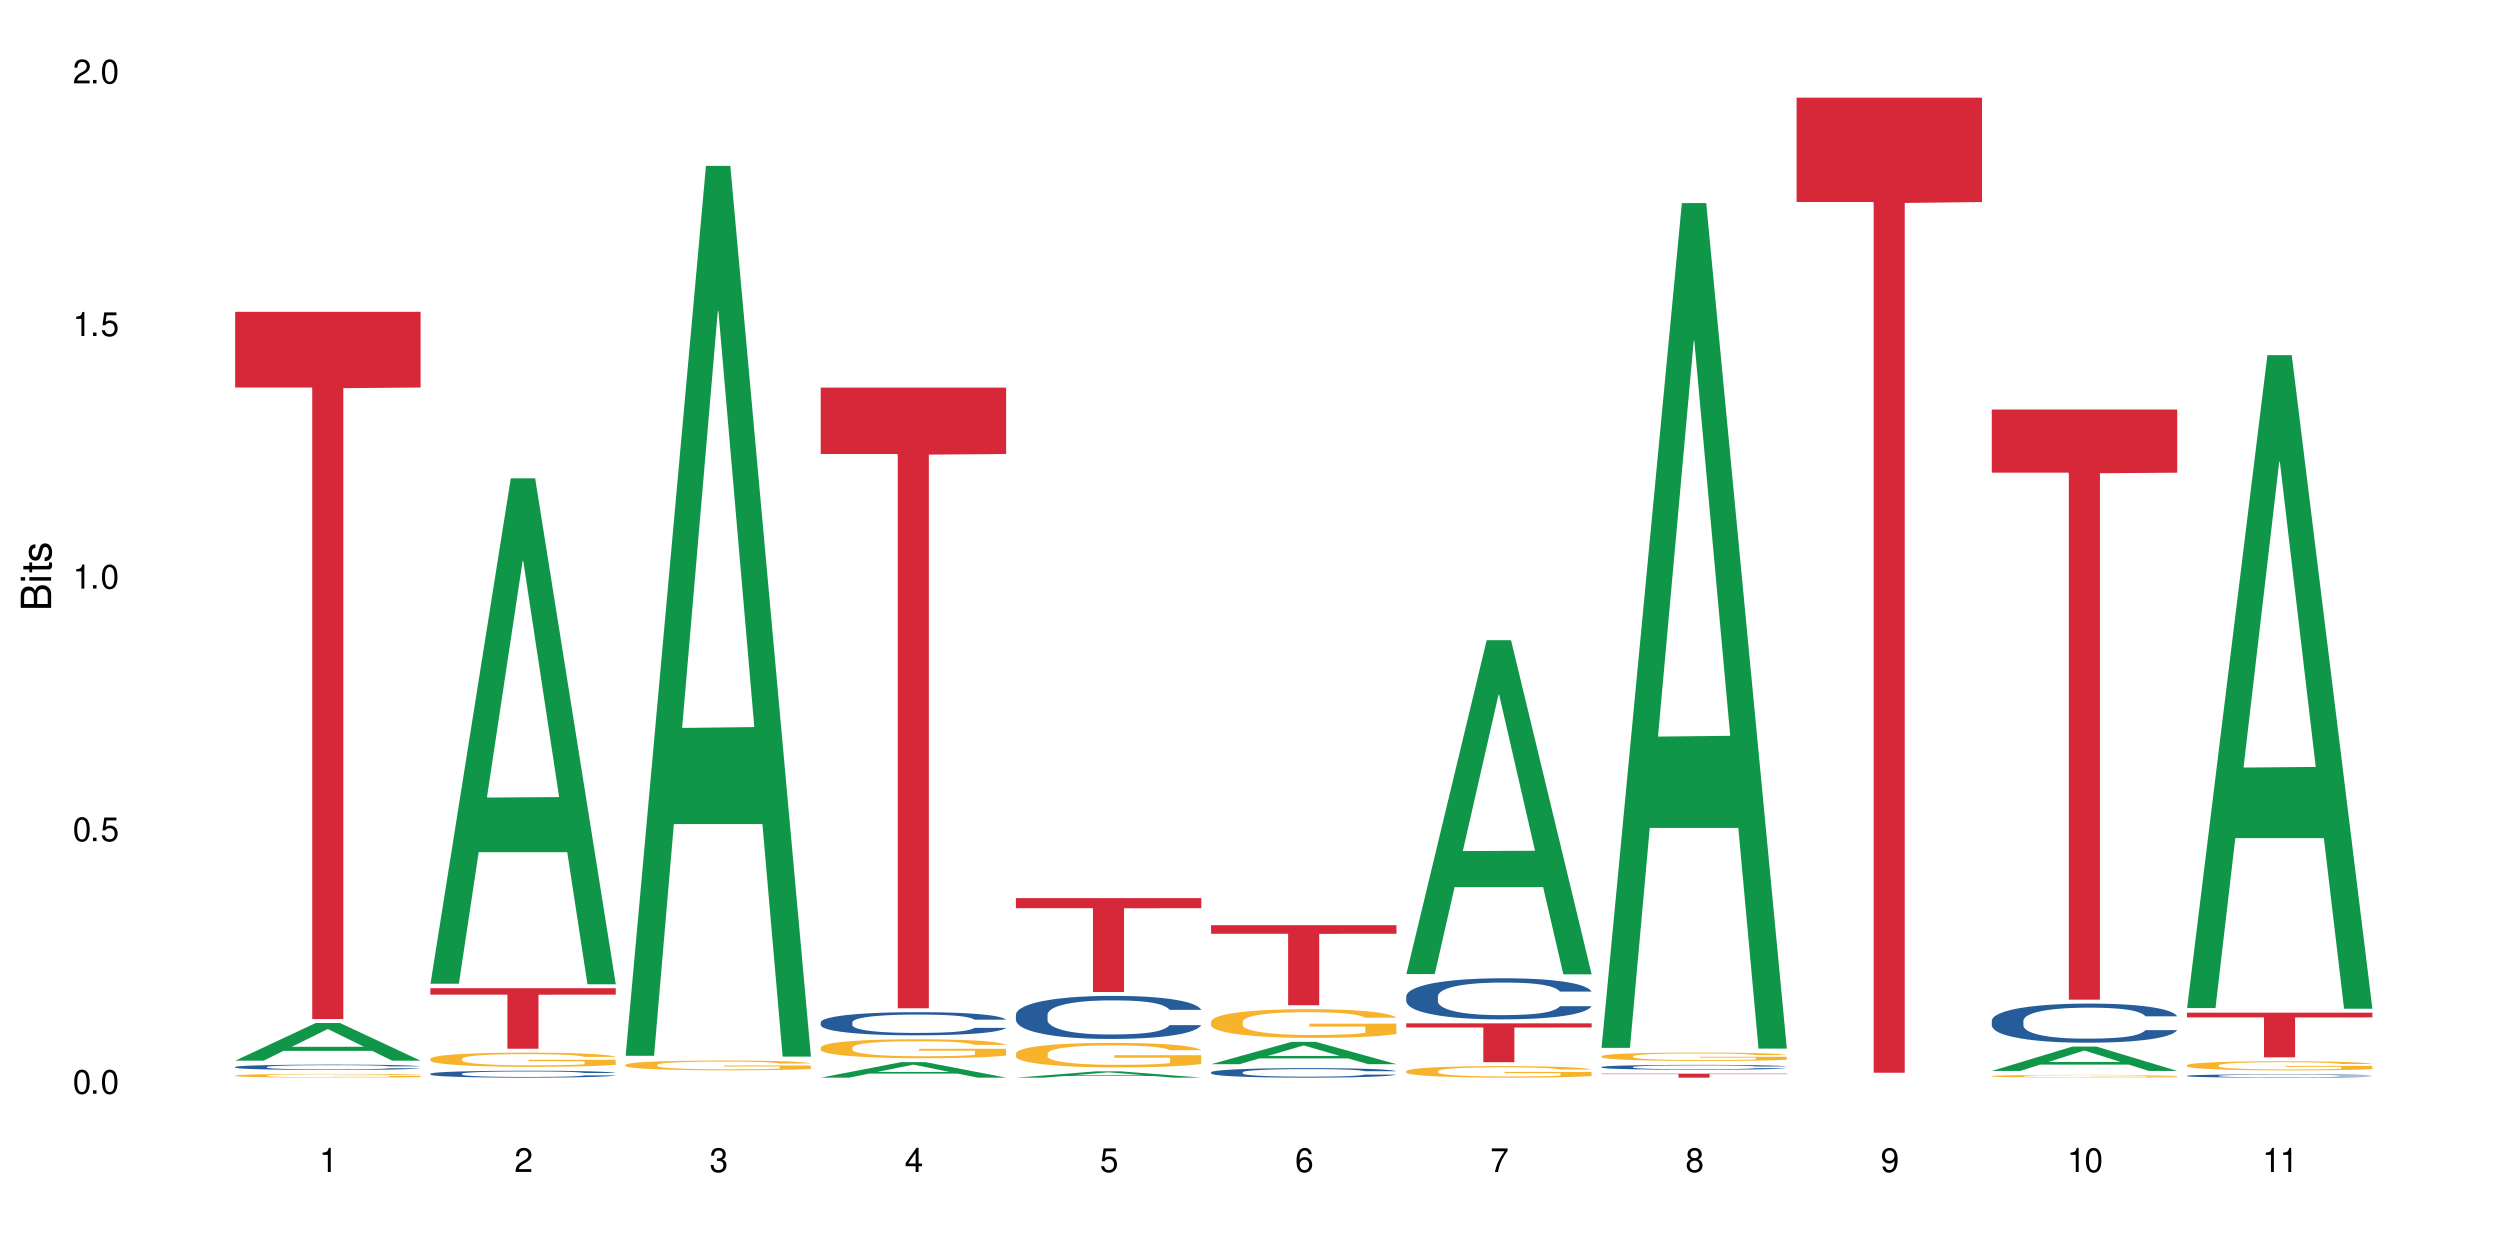<?xml version="1.0" encoding="UTF-8"?>
<svg xmlns="http://www.w3.org/2000/svg" xmlns:xlink="http://www.w3.org/1999/xlink" width="720" height="360" viewBox="0 0 720 360">
<defs>
<g>
<g id="glyph-0-0">
</g>
<g id="glyph-0-1">
<path d="M 2.641 -6.938 C 2 -6.938 1.422 -6.656 1.078 -6.172 C 0.641 -5.562 0.406 -4.641 0.406 -3.359 C 0.406 -1.016 1.188 0.219 2.641 0.219 C 4.078 0.219 4.859 -1.016 4.859 -3.297 C 4.859 -4.641 4.656 -5.547 4.203 -6.172 C 3.844 -6.656 3.281 -6.938 2.641 -6.938 Z M 2.641 -6.188 C 3.547 -6.188 4 -5.25 4 -3.375 C 4 -1.406 3.562 -0.484 2.625 -0.484 C 1.734 -0.484 1.281 -1.438 1.281 -3.344 C 1.281 -5.25 1.734 -6.188 2.641 -6.188 Z M 2.641 -6.188 "/>
</g>
<g id="glyph-0-2">
<path d="M 1.828 -1 L 0.828 -1 L 0.828 0 L 1.828 0 Z M 1.828 -1 "/>
</g>
<g id="glyph-0-3">
<path d="M 4.562 -6.797 L 1.062 -6.797 L 0.547 -3.094 L 1.328 -3.094 C 1.719 -3.562 2.047 -3.734 2.578 -3.734 C 3.484 -3.734 4.062 -3.109 4.062 -2.094 C 4.062 -1.125 3.484 -0.531 2.578 -0.531 C 1.828 -0.531 1.375 -0.906 1.188 -1.672 L 0.328 -1.672 C 0.453 -1.109 0.547 -0.844 0.75 -0.594 C 1.125 -0.078 1.828 0.219 2.594 0.219 C 3.969 0.219 4.922 -0.781 4.922 -2.219 C 4.922 -3.562 4.031 -4.484 2.719 -4.484 C 2.25 -4.484 1.859 -4.359 1.469 -4.062 L 1.734 -5.969 L 4.562 -5.969 Z M 4.562 -6.797 "/>
</g>
<g id="glyph-0-4">
<path d="M 2.484 -4.938 L 2.484 0 L 3.328 0 L 3.328 -6.938 L 2.766 -6.938 C 2.469 -5.875 2.281 -5.734 0.984 -5.562 L 0.984 -4.938 Z M 2.484 -4.938 "/>
</g>
<g id="glyph-0-5">
<path d="M 4.859 -0.828 L 1.281 -0.828 C 1.359 -1.406 1.672 -1.781 2.5 -2.281 L 3.469 -2.828 C 4.406 -3.344 4.906 -4.062 4.906 -4.906 C 4.906 -5.484 4.672 -6.031 4.266 -6.406 C 3.859 -6.766 3.375 -6.938 2.719 -6.938 C 1.859 -6.938 1.219 -6.625 0.844 -6.031 C 0.609 -5.672 0.5 -5.234 0.484 -4.531 L 1.328 -4.531 C 1.359 -5.016 1.406 -5.281 1.531 -5.516 C 1.75 -5.938 2.188 -6.203 2.703 -6.203 C 3.469 -6.203 4.031 -5.641 4.031 -4.891 C 4.031 -4.344 3.719 -3.859 3.125 -3.516 L 2.234 -3 C 0.812 -2.172 0.406 -1.531 0.328 -0.016 L 4.859 -0.016 Z M 4.859 -0.828 "/>
</g>
<g id="glyph-0-6">
<path d="M 2.125 -3.188 L 2.578 -3.188 C 3.5 -3.188 3.984 -2.766 3.984 -1.922 C 3.984 -1.062 3.469 -0.531 2.594 -0.531 C 1.656 -0.531 1.203 -1 1.156 -2.016 L 0.312 -2.016 C 0.344 -1.453 0.438 -1.094 0.609 -0.781 C 0.953 -0.109 1.625 0.219 2.547 0.219 C 3.953 0.219 4.859 -0.625 4.859 -1.938 C 4.859 -2.828 4.516 -3.297 3.703 -3.594 C 4.344 -3.844 4.656 -4.328 4.656 -5.031 C 4.656 -6.219 3.875 -6.938 2.578 -6.938 C 1.203 -6.938 0.484 -6.172 0.453 -4.703 L 1.297 -4.703 C 1.312 -5.125 1.344 -5.359 1.453 -5.578 C 1.641 -5.969 2.062 -6.203 2.594 -6.203 C 3.344 -6.203 3.797 -5.75 3.797 -5 C 3.797 -4.516 3.609 -4.219 3.25 -4.047 C 3.016 -3.953 2.703 -3.922 2.125 -3.906 Z M 2.125 -3.188 "/>
</g>
<g id="glyph-0-7">
<path d="M 3.141 -1.672 L 3.141 0 L 3.984 0 L 3.984 -1.672 L 4.984 -1.672 L 4.984 -2.438 L 3.984 -2.438 L 3.984 -6.938 L 3.359 -6.938 L 0.266 -2.578 L 0.266 -1.672 Z M 3.141 -2.438 L 1 -2.438 L 3.141 -5.5 Z M 3.141 -2.438 "/>
</g>
<g id="glyph-0-8">
<path d="M 4.781 -5.125 C 4.609 -6.266 3.891 -6.938 2.844 -6.938 C 2.094 -6.938 1.422 -6.578 1.031 -5.953 C 0.594 -5.266 0.406 -4.422 0.406 -3.172 C 0.406 -2 0.578 -1.25 0.984 -0.641 C 1.359 -0.078 1.953 0.219 2.703 0.219 C 3.984 0.219 4.922 -0.75 4.922 -2.094 C 4.922 -3.375 4.062 -4.281 2.844 -4.281 C 2.172 -4.281 1.641 -4.031 1.281 -3.516 C 1.281 -5.234 1.828 -6.188 2.797 -6.188 C 3.391 -6.188 3.797 -5.797 3.938 -5.125 Z M 2.734 -3.531 C 3.547 -3.531 4.062 -2.953 4.062 -2.031 C 4.062 -1.156 3.484 -0.531 2.703 -0.531 C 1.922 -0.531 1.328 -1.188 1.328 -2.078 C 1.328 -2.938 1.906 -3.531 2.734 -3.531 Z M 2.734 -3.531 "/>
</g>
<g id="glyph-0-9">
<path d="M 4.984 -6.797 L 0.438 -6.797 L 0.438 -5.969 L 4.109 -5.969 C 2.5 -3.656 1.828 -2.234 1.328 0 L 2.219 0 C 2.594 -2.172 3.453 -4.047 4.984 -6.094 Z M 4.984 -6.797 "/>
</g>
<g id="glyph-0-10">
<path d="M 3.75 -3.656 C 4.469 -4.094 4.688 -4.438 4.688 -5.078 C 4.688 -6.172 3.844 -6.938 2.641 -6.938 C 1.438 -6.938 0.594 -6.172 0.594 -5.094 C 0.594 -4.438 0.812 -4.094 1.516 -3.656 C 0.734 -3.266 0.359 -2.703 0.359 -1.922 C 0.359 -0.656 1.281 0.219 2.641 0.219 C 3.984 0.219 4.922 -0.656 4.922 -1.922 C 4.922 -2.703 4.531 -3.266 3.75 -3.656 Z M 2.641 -6.188 C 3.359 -6.188 3.812 -5.75 3.812 -5.062 C 3.812 -4.406 3.344 -3.984 2.641 -3.984 C 1.922 -3.984 1.453 -4.406 1.453 -5.078 C 1.453 -5.75 1.922 -6.188 2.641 -6.188 Z M 2.641 -3.266 C 3.484 -3.266 4.062 -2.719 4.062 -1.906 C 4.062 -1.078 3.484 -0.531 2.625 -0.531 C 1.797 -0.531 1.219 -1.094 1.219 -1.906 C 1.219 -2.719 1.781 -3.266 2.641 -3.266 Z M 2.641 -3.266 "/>
</g>
<g id="glyph-0-11">
<path d="M 0.516 -1.578 C 0.672 -0.453 1.406 0.219 2.438 0.219 C 3.188 0.219 3.859 -0.141 4.266 -0.766 C 4.688 -1.453 4.891 -2.297 4.891 -3.547 C 4.891 -4.719 4.703 -5.453 4.312 -6.078 C 3.938 -6.641 3.344 -6.938 2.594 -6.938 C 1.297 -6.938 0.359 -5.969 0.359 -4.625 C 0.359 -3.344 1.234 -2.453 2.453 -2.453 C 3.094 -2.453 3.578 -2.672 4.016 -3.203 C 4 -1.484 3.469 -0.531 2.5 -0.531 C 1.906 -0.531 1.484 -0.906 1.359 -1.578 Z M 2.578 -6.203 C 3.375 -6.203 3.969 -5.531 3.969 -4.641 C 3.969 -3.797 3.391 -3.188 2.547 -3.188 C 1.734 -3.188 1.234 -3.766 1.234 -4.688 C 1.234 -5.562 1.797 -6.203 2.578 -6.203 Z M 2.578 -6.203 "/>
</g>
<g id="glyph-1-0">
</g>
<g id="glyph-1-1">
<path d="M 0 -0.953 L 0 -4.891 C 0 -5.719 -0.234 -6.344 -0.734 -6.797 C -1.188 -7.234 -1.812 -7.469 -2.5 -7.469 C -3.547 -7.469 -4.188 -7 -4.625 -5.875 C -4.984 -6.688 -5.625 -7.094 -6.531 -7.094 C -7.172 -7.094 -7.734 -6.859 -8.141 -6.391 C -8.562 -5.922 -8.75 -5.344 -8.75 -4.5 L -8.75 -0.953 Z M -4.984 -2.062 L -7.766 -2.062 L -7.766 -4.219 C -7.766 -4.844 -7.688 -5.203 -7.453 -5.5 C -7.219 -5.812 -6.859 -5.969 -6.375 -5.969 C -5.891 -5.969 -5.531 -5.812 -5.297 -5.5 C -5.062 -5.203 -4.984 -4.844 -4.984 -4.219 Z M -0.984 -2.062 L -4 -2.062 L -4 -4.781 C -4 -5.766 -3.438 -6.359 -2.484 -6.359 C -1.547 -6.359 -0.984 -5.766 -0.984 -4.781 Z M -0.984 -2.062 "/>
</g>
<g id="glyph-1-2">
<path d="M -6.281 -1.797 L -6.281 -0.797 L 0 -0.797 L 0 -1.797 Z M -8.75 -1.797 L -8.75 -0.797 L -7.484 -0.797 L -7.484 -1.797 Z M -8.75 -1.797 "/>
</g>
<g id="glyph-1-3">
<path d="M -6.281 -3.047 L -6.281 -2.016 L -8.016 -2.016 L -8.016 -1.016 L -6.281 -1.016 L -6.281 -0.172 L -5.469 -0.172 L -5.469 -1.016 L -0.719 -1.016 C -0.078 -1.016 0.281 -1.453 0.281 -2.234 C 0.281 -2.5 0.25 -2.719 0.188 -3.047 L -0.641 -3.047 C -0.609 -2.906 -0.594 -2.766 -0.594 -2.562 C -0.594 -2.141 -0.719 -2.016 -1.156 -2.016 L -5.469 -2.016 L -5.469 -3.047 Z M -6.281 -3.047 "/>
</g>
<g id="glyph-1-4">
<path d="M -4.531 -5.25 C -5.766 -5.25 -6.469 -4.422 -6.469 -2.969 C -6.469 -1.516 -5.719 -0.562 -4.547 -0.562 C -3.562 -0.562 -3.094 -1.062 -2.734 -2.562 L -2.516 -3.484 C -2.344 -4.188 -2.094 -4.469 -1.641 -4.469 C -1.047 -4.469 -0.641 -3.875 -0.641 -3 C -0.641 -2.453 -0.797 -2 -1.062 -1.75 C -1.25 -1.594 -1.422 -1.531 -1.875 -1.469 L -1.875 -0.406 C -0.422 -0.453 0.281 -1.266 0.281 -2.922 C 0.281 -4.5 -0.5 -5.516 -1.719 -5.516 C -2.656 -5.516 -3.172 -4.984 -3.469 -3.734 L -3.703 -2.766 C -3.891 -1.953 -4.156 -1.609 -4.594 -1.609 C -5.188 -1.609 -5.547 -2.125 -5.547 -2.938 C -5.547 -3.75 -5.203 -4.172 -4.531 -4.203 Z M -4.531 -5.25 "/>
</g>
</g>
</defs>
<rect x="-72" y="-36" width="864" height="432" fill="rgb(100%, 100%, 100%)" fill-opacity="1"/>
<path fill-rule="nonzero" fill="rgb(6.275%, 58.824%, 28.235%)" fill-opacity="1" d="M 67.73 305.469 L 67.789 305.461 L 90.895 294.629 L 97.91 294.629 L 121.133 305.48 L 112.973 305.48 L 107.152 302.648 L 81.652 302.648 L 75.945 305.469 L 67.73 305.469 L 84.105 301.477 L 104.816 301.465 L 94.488 296.402 L 94.375 296.395 L 94.262 296.422 L 84.047 301.465 L 84.105 301.477 Z M 67.73 305.469 "/>
<path fill-rule="nonzero" fill="rgb(14.51%, 36.078%, 60%)" fill-opacity="1" d="M 67.73 307.281 L 67.797 307.277 L 67.797 307.246 L 67.992 307.191 L 68.449 307.125 L 68.902 307.078 L 70.074 306.996 L 71.703 306.918 L 73.398 306.855 L 74.633 306.816 L 75.742 306.789 L 78.281 306.738 L 79.91 306.711 L 81.668 306.688 L 83.816 306.664 L 85.379 306.648 L 88.895 306.629 L 91.5 306.617 L 93.52 306.613 L 97.883 306.613 L 100.488 306.621 L 102.375 306.625 L 104.461 306.637 L 106.219 306.648 L 109.281 306.68 L 112.016 306.719 L 113.254 306.742 L 115.207 306.785 L 116.703 306.828 L 117.746 306.863 L 118.918 306.918 L 119.961 306.98 L 120.742 307.051 L 121.133 307.109 L 112.016 307.109 L 111.559 307.055 L 111.039 307.012 L 110.062 306.953 L 109.086 306.914 L 107.715 306.871 L 106.48 306.848 L 104.785 306.82 L 103.289 306.805 L 101.727 306.789 L 100.227 306.781 L 97.363 306.773 L 94.039 306.773 L 92.805 306.777 L 90.262 306.789 L 88.895 306.797 L 86.941 306.816 L 85.574 306.836 L 83.945 306.863 L 82.84 306.887 L 81.473 306.922 L 80.496 306.957 L 79.387 307 L 78.738 307.035 L 78.152 307.074 L 77.629 307.121 L 77.238 307.172 L 76.977 307.223 L 76.848 307.273 L 76.848 307.488 L 76.977 307.539 L 77.305 307.598 L 78.152 307.684 L 79.387 307.758 L 80.82 307.816 L 82.188 307.859 L 82.969 307.879 L 84.012 307.898 L 85.641 307.93 L 87.984 307.957 L 89.352 307.969 L 91.438 307.98 L 93.586 307.984 L 96.449 307.984 L 98.988 307.98 L 100.684 307.973 L 102.441 307.961 L 104.852 307.938 L 106.348 307.914 L 107.652 307.887 L 108.629 307.859 L 109.281 307.84 L 110.258 307.797 L 111.039 307.746 L 111.625 307.699 L 112.016 307.652 L 121.133 307.652 L 120.742 307.707 L 120.156 307.762 L 119.57 307.801 L 118.656 307.852 L 117.613 307.895 L 116.117 307.945 L 114.879 307.977 L 113.254 308.012 L 111.754 308.039 L 110.125 308.062 L 107.715 308.09 L 106.152 308.102 L 104.461 308.117 L 102.441 308.125 L 99.902 308.137 L 97.168 308.141 L 94.625 308.145 L 91.891 308.141 L 89.871 308.137 L 87.203 308.121 L 83.883 308.098 L 81.473 308.07 L 79.582 308.043 L 77.957 308.016 L 76.133 307.98 L 73.789 307.918 L 72.355 307.871 L 71.379 307.832 L 70.27 307.777 L 69.488 307.727 L 68.578 307.648 L 67.926 307.551 L 67.73 307.473 Z M 67.73 307.281 "/>
<path fill-rule="nonzero" fill="rgb(96.863%, 70.196%, 16.863%)" fill-opacity="1" d="M 67.73 309.742 L 67.797 309.742 L 67.797 309.723 L 68.055 309.676 L 68.707 309.613 L 69.555 309.566 L 70.465 309.523 L 71.051 309.504 L 72.027 309.473 L 72.875 309.453 L 75.023 309.406 L 77.762 309.367 L 79.258 309.348 L 80.949 309.332 L 83.359 309.312 L 84.469 309.305 L 87.855 309.289 L 91.695 309.281 L 95.93 309.277 L 97.883 309.277 L 100.555 309.281 L 104.199 309.293 L 106.285 309.305 L 107.91 309.312 L 109.605 309.324 L 111.688 309.344 L 113.645 309.371 L 115.207 309.395 L 116.77 309.422 L 118.07 309.453 L 119.18 309.488 L 120.156 309.531 L 120.742 309.566 L 121.133 309.602 L 112.078 309.602 L 111.559 309.566 L 110.973 309.539 L 109.996 309.508 L 109.02 309.48 L 108.043 309.465 L 106.219 309.438 L 104.656 309.422 L 102.703 309.406 L 100.812 309.398 L 98.664 309.395 L 97.363 309.391 L 93.91 309.391 L 90.785 309.398 L 88.961 309.406 L 87.66 309.414 L 85.836 309.43 L 84.727 309.441 L 84.078 309.449 L 82.125 309.48 L 80.82 309.508 L 80.105 309.527 L 79.191 309.555 L 78.543 309.582 L 77.824 309.621 L 77.434 309.652 L 76.914 309.719 L 76.848 309.898 L 77.043 309.934 L 77.434 309.977 L 77.957 310.012 L 78.738 310.051 L 79.52 310.078 L 80.887 310.117 L 82.059 310.145 L 82.969 310.16 L 84.727 310.188 L 85.445 310.195 L 87.137 310.215 L 88.895 310.227 L 91.047 310.238 L 92.672 310.246 L 95.277 310.25 L 98.598 310.25 L 102.508 310.242 L 104.98 310.234 L 106.676 310.227 L 107.781 310.223 L 109.148 310.211 L 110.125 310.199 L 111.039 310.188 L 112.145 310.172 L 112.145 309.934 L 96.059 309.934 L 96.059 309.824 L 121.066 309.824 L 121.133 310.211 L 119.766 310.238 L 118.07 310.262 L 116.441 310.281 L 114.75 310.301 L 112.34 310.316 L 110.387 310.332 L 107.391 310.344 L 104.656 310.352 L 101.789 310.359 L 99.25 310.363 L 96.254 310.363 L 93.586 310.359 L 90.719 310.355 L 88.441 310.348 L 86.355 310.336 L 84.273 310.324 L 81.668 310.305 L 79.973 310.285 L 78.215 310.266 L 76.457 310.242 L 74.895 310.215 L 73.852 310.191 L 72.812 310.168 L 71.703 310.141 L 70.66 310.105 L 69.879 310.074 L 69.164 310.039 L 68.645 310.008 L 68.121 309.965 L 67.859 309.926 L 67.73 309.898 Z M 67.73 309.742 "/>
<path fill-rule="nonzero" fill="rgb(83.922%, 15.686%, 22.353%)" fill-opacity="1" d="M 67.73 89.797 L 121.133 89.797 L 121.133 111.602 L 98.875 111.793 L 98.875 293.496 L 89.922 293.496 L 89.922 111.984 L 89.793 111.602 L 67.73 111.602 Z M 67.73 89.797 "/>
<path fill-rule="nonzero" fill="rgb(6.275%, 58.824%, 28.235%)" fill-opacity="1" d="M 123.941 283.324 L 124 283.188 L 147.105 137.766 L 154.125 137.766 L 177.344 283.461 L 169.184 283.461 L 163.367 245.43 L 137.863 245.43 L 132.156 283.324 L 123.941 283.324 L 140.316 229.695 L 161.027 229.559 L 150.699 161.57 L 150.586 161.434 L 150.473 161.844 L 140.258 229.559 L 140.316 229.695 Z M 123.941 283.324 "/>
<path fill-rule="nonzero" fill="rgb(14.51%, 36.078%, 60%)" fill-opacity="1" d="M 123.941 309.238 L 124.008 309.238 L 124.008 309.191 L 124.203 309.125 L 124.66 309.035 L 125.113 308.977 L 126.285 308.867 L 127.914 308.766 L 129.609 308.684 L 130.844 308.637 L 131.953 308.602 L 134.492 308.535 L 136.121 308.5 L 137.879 308.469 L 140.027 308.438 L 141.59 308.418 L 145.109 308.391 L 147.711 308.379 L 149.73 308.371 L 154.094 308.371 L 156.699 308.379 L 158.59 308.387 L 160.672 308.402 L 162.43 308.418 L 165.492 308.461 L 168.227 308.512 L 169.465 308.539 L 171.418 308.598 L 172.914 308.652 L 173.957 308.699 L 175.129 308.766 L 176.172 308.848 L 176.953 308.941 L 177.344 309.02 L 168.227 309.02 L 167.77 308.945 L 167.25 308.891 L 166.273 308.812 L 165.297 308.762 L 163.93 308.707 L 162.691 308.676 L 160.996 308.641 L 159.5 308.617 L 157.938 308.602 L 156.438 308.59 L 153.574 308.578 L 150.254 308.578 L 149.016 308.582 L 146.477 308.598 L 145.109 308.609 L 143.152 308.637 L 141.785 308.66 L 140.156 308.695 L 139.051 308.727 L 137.684 308.773 L 136.707 308.816 L 135.598 308.875 L 134.949 308.922 L 134.363 308.973 L 133.84 309.031 L 133.449 309.098 L 133.191 309.164 L 133.059 309.23 L 133.059 309.512 L 133.191 309.578 L 133.516 309.652 L 134.363 309.766 L 135.598 309.859 L 137.031 309.938 L 138.398 309.992 L 139.18 310.016 L 140.223 310.047 L 141.852 310.082 L 144.195 310.117 L 145.562 310.133 L 147.648 310.148 L 149.797 310.156 L 152.66 310.156 L 155.203 310.148 L 156.895 310.141 L 158.652 310.125 L 161.062 310.094 L 162.559 310.062 L 163.863 310.031 L 164.84 309.996 L 165.492 309.965 L 166.469 309.91 L 167.25 309.848 L 167.836 309.785 L 168.227 309.723 L 177.344 309.723 L 176.953 309.797 L 176.367 309.867 L 175.781 309.918 L 174.867 309.984 L 173.828 310.039 L 172.328 310.102 L 171.09 310.145 L 169.465 310.191 L 167.965 310.223 L 166.336 310.254 L 163.93 310.293 L 162.363 310.309 L 160.672 310.328 L 158.652 310.34 L 156.113 310.355 L 153.379 310.359 L 150.84 310.363 L 148.102 310.359 L 146.086 310.352 L 143.414 310.336 L 140.094 310.305 L 137.684 310.27 L 135.793 310.234 L 134.168 310.195 L 132.344 310.148 L 130 310.066 L 128.566 310.008 L 127.59 309.957 L 126.48 309.883 L 125.699 309.82 L 124.789 309.719 L 124.137 309.59 L 123.941 309.488 Z M 123.941 309.238 "/>
<path fill-rule="nonzero" fill="rgb(96.863%, 70.196%, 16.863%)" fill-opacity="1" d="M 123.941 304.91 L 124.008 304.906 L 124.008 304.832 L 124.27 304.664 L 124.918 304.434 L 125.766 304.246 L 126.676 304.094 L 127.266 304.016 L 128.242 303.906 L 129.086 303.824 L 131.234 303.656 L 133.973 303.5 L 135.469 303.434 L 137.164 303.371 L 139.57 303.301 L 140.68 303.273 L 144.066 303.215 L 147.906 303.176 L 152.141 303.164 L 154.094 303.168 L 156.766 303.184 L 160.41 303.227 L 162.496 303.262 L 164.125 303.301 L 165.816 303.348 L 167.902 303.422 L 169.855 303.512 L 171.418 303.602 L 172.98 303.711 L 174.281 303.832 L 175.391 303.961 L 176.367 304.117 L 176.953 304.246 L 177.344 304.379 L 168.293 304.379 L 167.77 304.246 L 167.184 304.148 L 166.207 304.023 L 165.23 303.938 L 164.254 303.863 L 162.43 303.77 L 160.867 303.707 L 158.914 303.656 L 157.023 303.625 L 154.875 303.602 L 153.574 303.594 L 150.121 303.594 L 146.996 303.621 L 145.172 303.648 L 143.871 303.68 L 142.047 303.734 L 140.941 303.781 L 140.289 303.809 L 138.336 303.926 L 137.031 304.027 L 136.316 304.098 L 135.402 304.211 L 134.754 304.312 L 134.035 304.461 L 133.645 304.57 L 133.125 304.824 L 133.059 305.496 L 133.254 305.637 L 133.645 305.789 L 134.168 305.922 L 134.949 306.062 L 135.73 306.172 L 137.098 306.316 L 138.27 306.414 L 139.18 306.477 L 140.941 306.578 L 141.656 306.609 L 143.348 306.676 L 145.109 306.73 L 147.258 306.773 L 148.883 306.797 L 151.488 306.816 L 154.812 306.816 L 158.719 306.793 L 161.191 306.762 L 162.887 306.734 L 163.992 306.707 L 165.359 306.664 L 166.336 306.629 L 167.25 306.586 L 168.355 306.523 L 168.355 305.637 L 152.27 305.633 L 152.27 305.215 L 177.277 305.211 L 177.344 306.664 L 175.977 306.766 L 174.281 306.863 L 172.656 306.938 L 170.961 307 L 168.551 307.07 L 166.598 307.117 L 163.602 307.168 L 160.867 307.203 L 158 307.223 L 155.461 307.234 L 152.465 307.238 L 149.797 307.23 L 146.93 307.211 L 144.652 307.18 L 142.566 307.141 L 140.484 307.094 L 137.879 307.016 L 136.188 306.953 L 134.426 306.875 L 132.668 306.781 L 131.105 306.68 L 130.062 306.602 L 129.023 306.512 L 127.914 306.402 L 126.871 306.273 L 126.09 306.16 L 125.375 306.031 L 124.855 305.906 L 124.332 305.738 L 124.074 305.605 L 123.941 305.492 Z M 123.941 304.91 "/>
<path fill-rule="nonzero" fill="rgb(83.922%, 15.686%, 22.353%)" fill-opacity="1" d="M 123.941 284.594 L 177.344 284.594 L 177.344 286.461 L 155.086 286.477 L 155.086 302.031 L 146.133 302.031 L 146.133 286.492 L 146.004 286.461 L 123.941 286.461 Z M 123.941 284.594 "/>
<path fill-rule="nonzero" fill="rgb(6.275%, 58.824%, 28.235%)" fill-opacity="1" d="M 180.152 304.062 L 180.211 303.82 L 203.316 47.77 L 210.336 47.77 L 233.555 304.305 L 225.395 304.305 L 219.578 237.34 L 194.074 237.34 L 188.371 304.062 L 180.152 304.062 L 196.527 209.637 L 217.238 209.398 L 206.91 89.68 L 206.797 89.441 L 206.684 90.164 L 196.473 209.398 L 196.527 209.637 Z M 180.152 304.062 "/>
<path fill-rule="nonzero" fill="rgb(96.863%, 70.196%, 16.863%)" fill-opacity="1" d="M 180.152 306.645 L 180.219 306.641 L 180.219 306.59 L 180.48 306.473 L 181.129 306.312 L 181.977 306.184 L 182.891 306.082 L 183.477 306.027 L 184.453 305.949 L 185.297 305.891 L 187.449 305.777 L 190.184 305.668 L 191.68 305.621 L 193.375 305.578 L 195.785 305.531 L 196.891 305.512 L 200.277 305.469 L 204.121 305.445 L 208.352 305.438 L 210.305 305.438 L 212.977 305.449 L 216.621 305.477 L 218.707 305.504 L 220.336 305.531 L 222.027 305.562 L 224.113 305.613 L 226.066 305.676 L 227.629 305.738 L 229.191 305.816 L 230.492 305.898 L 231.602 305.988 L 232.578 306.094 L 233.164 306.188 L 233.555 306.277 L 224.504 306.277 L 223.98 306.188 L 223.395 306.117 L 222.418 306.031 L 221.441 305.969 L 220.465 305.922 L 218.641 305.855 L 217.078 305.812 L 215.125 305.777 L 213.238 305.754 L 211.086 305.738 L 209.785 305.734 L 206.332 305.734 L 203.207 305.75 L 201.383 305.77 L 200.082 305.793 L 198.258 305.832 L 197.152 305.863 L 196.5 305.883 L 194.547 305.961 L 193.242 306.035 L 192.527 306.082 L 191.617 306.16 L 190.965 306.23 L 190.246 306.332 L 189.855 306.41 L 189.336 306.586 L 189.27 307.047 L 189.465 307.145 L 189.855 307.25 L 190.379 307.344 L 191.16 307.441 L 191.941 307.516 L 193.309 307.617 L 194.48 307.684 L 195.395 307.727 L 197.152 307.797 L 197.867 307.82 L 199.562 307.867 L 201.32 307.902 L 203.469 307.934 L 205.098 307.949 L 207.699 307.961 L 211.023 307.961 L 214.93 307.945 L 217.402 307.926 L 219.098 307.906 L 220.203 307.887 L 221.57 307.859 L 222.551 307.832 L 223.461 307.805 L 224.566 307.762 L 224.566 307.145 L 208.484 307.145 L 208.484 306.855 L 233.488 306.852 L 233.555 307.859 L 232.188 307.93 L 230.492 307.996 L 228.867 308.047 L 227.172 308.09 L 224.762 308.141 L 222.809 308.172 L 219.812 308.207 L 217.078 308.23 L 214.215 308.246 L 211.672 308.254 L 208.68 308.254 L 206.008 308.25 L 203.141 308.234 L 200.863 308.215 L 198.777 308.188 L 196.695 308.156 L 194.09 308.102 L 192.398 308.059 L 190.641 308.004 L 188.879 307.938 L 187.316 307.867 L 186.277 307.816 L 185.234 307.754 L 184.125 307.676 L 183.086 307.59 L 182.305 307.508 L 181.586 307.418 L 181.066 307.332 L 180.543 307.219 L 180.285 307.125 L 180.152 307.047 Z M 180.152 306.645 "/>
<path fill-rule="nonzero" fill="rgb(6.275%, 58.824%, 28.235%)" fill-opacity="1" d="M 236.367 310.359 L 236.422 310.355 L 259.527 305.898 L 266.547 305.898 L 289.766 310.363 L 281.609 310.363 L 275.789 309.199 L 250.285 309.199 L 244.582 310.359 L 236.367 310.359 L 252.738 308.715 L 273.449 308.711 L 263.121 306.629 L 263.008 306.625 L 262.895 306.637 L 252.684 308.711 L 252.738 308.715 Z M 236.367 310.359 "/>
<path fill-rule="nonzero" fill="rgb(14.51%, 36.078%, 60%)" fill-opacity="1" d="M 236.367 294.406 L 236.43 294.402 L 236.43 294.254 L 236.625 294.023 L 237.082 293.73 L 237.539 293.531 L 238.711 293.172 L 240.34 292.824 L 242.031 292.555 L 243.27 292.398 L 244.375 292.277 L 246.914 292.051 L 248.543 291.934 L 250.301 291.832 L 252.449 291.727 L 254.016 291.668 L 257.531 291.57 L 260.137 291.527 L 262.152 291.508 L 266.516 291.508 L 269.121 291.535 L 271.012 291.562 L 273.094 291.613 L 274.852 291.668 L 277.914 291.801 L 280.648 291.973 L 281.887 292.07 L 283.84 292.258 L 285.34 292.441 L 286.379 292.598 L 287.551 292.824 L 288.594 293.098 L 289.375 293.41 L 289.766 293.672 L 280.648 293.672 L 280.191 293.426 L 279.672 293.238 L 278.695 292.988 L 277.719 292.812 L 276.352 292.637 L 275.113 292.52 L 273.422 292.406 L 271.922 292.332 L 270.359 292.277 L 268.863 292.238 L 265.996 292.203 L 262.676 292.203 L 261.438 292.215 L 258.898 292.266 L 257.531 292.309 L 255.578 292.391 L 254.211 292.473 L 252.582 292.594 L 251.473 292.695 L 250.105 292.855 L 249.129 292.996 L 248.023 293.195 L 247.371 293.348 L 246.785 293.52 L 246.266 293.719 L 245.875 293.934 L 245.613 294.156 L 245.484 294.379 L 245.484 295.32 L 245.613 295.539 L 245.938 295.797 L 246.785 296.168 L 248.023 296.488 L 249.457 296.746 L 250.824 296.93 L 251.605 297.016 L 252.645 297.109 L 254.273 297.234 L 256.617 297.355 L 257.984 297.402 L 260.07 297.453 L 262.219 297.477 L 265.086 297.477 L 267.625 297.453 L 269.316 297.422 L 271.074 297.375 L 273.484 297.27 L 274.984 297.172 L 276.285 297.055 L 277.262 296.941 L 277.914 296.844 L 278.891 296.656 L 279.672 296.449 L 280.258 296.234 L 280.648 296.027 L 289.766 296.027 L 289.375 296.27 L 288.789 296.508 L 288.203 296.684 L 287.293 296.898 L 286.25 297.086 L 284.75 297.301 L 283.516 297.441 L 281.887 297.594 L 280.387 297.707 L 278.762 297.812 L 276.352 297.934 L 274.789 297.996 L 273.094 298.051 L 271.074 298.098 L 268.535 298.141 L 265.801 298.164 L 263.262 298.172 L 260.527 298.16 L 258.508 298.133 L 255.836 298.078 L 252.516 297.969 L 250.105 297.855 L 248.219 297.738 L 246.59 297.617 L 244.766 297.453 L 242.422 297.184 L 240.988 296.977 L 240.012 296.809 L 238.906 296.57 L 238.125 296.355 L 237.211 296.016 L 236.562 295.582 L 236.367 295.246 Z M 236.367 294.406 "/>
<path fill-rule="nonzero" fill="rgb(96.863%, 70.196%, 16.863%)" fill-opacity="1" d="M 236.367 301.645 L 236.43 301.641 L 236.43 301.539 L 236.691 301.316 L 237.344 301.004 L 238.188 300.75 L 239.102 300.551 L 239.688 300.445 L 240.664 300.297 L 241.512 300.188 L 243.66 299.961 L 246.395 299.754 L 247.891 299.664 L 249.586 299.578 L 251.996 299.484 L 253.102 299.449 L 256.488 299.367 L 260.332 299.32 L 264.562 299.305 L 266.516 299.309 L 269.188 299.328 L 272.836 299.383 L 274.918 299.434 L 276.547 299.484 L 278.238 299.547 L 280.324 299.648 L 282.277 299.77 L 283.84 299.887 L 285.402 300.039 L 286.707 300.195 L 287.812 300.371 L 288.789 300.582 L 289.375 300.754 L 289.766 300.93 L 280.715 300.93 L 280.191 300.754 L 279.605 300.621 L 278.629 300.457 L 277.652 300.336 L 276.676 300.242 L 274.852 300.113 L 273.289 300.031 L 271.336 299.961 L 269.449 299.918 L 267.301 299.887 L 265.996 299.879 L 262.543 299.879 L 259.418 299.914 L 257.594 299.953 L 256.293 299.992 L 254.469 300.066 L 253.363 300.129 L 252.711 300.168 L 250.758 300.32 L 249.457 300.461 L 248.738 300.555 L 247.828 300.707 L 247.176 300.84 L 246.461 301.039 L 246.07 301.191 L 245.547 301.527 L 245.484 302.426 L 245.68 302.617 L 246.07 302.82 L 246.59 303 L 247.371 303.191 L 248.152 303.336 L 249.52 303.531 L 250.691 303.66 L 251.605 303.742 L 253.363 303.879 L 254.078 303.922 L 255.773 304.012 L 257.531 304.082 L 259.68 304.145 L 261.309 304.172 L 263.914 304.199 L 267.234 304.199 L 271.141 304.168 L 273.617 304.129 L 275.309 304.09 L 276.418 304.055 L 277.785 304 L 278.762 303.949 L 279.672 303.895 L 280.781 303.809 L 280.781 302.617 L 264.695 302.613 L 264.695 302.055 L 289.699 302.047 L 289.766 304 L 288.398 304.133 L 286.707 304.262 L 285.078 304.363 L 283.383 304.445 L 280.977 304.543 L 279.02 304.602 L 276.023 304.672 L 273.289 304.715 L 270.426 304.746 L 267.887 304.762 L 264.891 304.766 L 262.219 304.758 L 259.355 304.727 L 257.074 304.688 L 254.992 304.637 L 252.906 304.57 L 250.301 304.469 L 248.609 304.383 L 246.852 304.277 L 245.094 304.152 L 243.527 304.02 L 242.488 303.914 L 241.445 303.793 L 240.34 303.645 L 239.297 303.473 L 238.516 303.32 L 237.797 303.145 L 237.277 302.98 L 236.758 302.758 L 236.496 302.578 L 236.367 302.422 Z M 236.367 301.645 "/>
<path fill-rule="nonzero" fill="rgb(83.922%, 15.686%, 22.353%)" fill-opacity="1" d="M 236.367 111.625 L 289.766 111.625 L 289.766 130.758 L 267.512 130.926 L 267.512 290.375 L 258.555 290.375 L 258.555 131.094 L 258.426 130.758 L 236.367 130.758 Z M 236.367 111.625 "/>
<path fill-rule="nonzero" fill="rgb(6.275%, 58.824%, 28.235%)" fill-opacity="1" d="M 292.578 310.359 L 292.633 310.359 L 315.738 308.539 L 322.758 308.539 L 345.977 310.363 L 337.82 310.363 L 332 309.887 L 306.496 309.887 L 300.793 310.359 L 292.578 310.359 L 308.949 309.688 L 329.66 309.688 L 319.336 308.836 L 319.219 308.836 L 319.105 308.84 L 308.895 309.688 L 308.949 309.688 Z M 292.578 310.359 "/>
<path fill-rule="nonzero" fill="rgb(14.51%, 36.078%, 60%)" fill-opacity="1" d="M 292.578 292.215 L 292.641 292.203 L 292.641 291.934 L 292.836 291.504 L 293.293 290.957 L 293.75 290.586 L 294.922 289.918 L 296.551 289.27 L 298.242 288.773 L 299.48 288.477 L 300.586 288.25 L 303.125 287.832 L 304.754 287.617 L 306.512 287.426 L 308.664 287.23 L 310.227 287.117 L 313.742 286.938 L 316.348 286.859 L 318.367 286.824 L 322.73 286.824 L 325.332 286.871 L 327.223 286.926 L 329.305 287.016 L 331.066 287.117 L 334.125 287.367 L 336.859 287.684 L 338.098 287.867 L 340.051 288.219 L 341.551 288.559 L 342.59 288.852 L 343.762 289.27 L 344.805 289.781 L 345.586 290.359 L 345.977 290.844 L 336.859 290.844 L 336.406 290.391 L 335.883 290.039 L 334.906 289.578 L 333.93 289.25 L 332.562 288.918 L 331.324 288.703 L 329.633 288.488 L 328.133 288.352 L 326.57 288.25 L 325.074 288.184 L 322.207 288.117 L 318.887 288.117 L 317.648 288.137 L 315.109 288.23 L 313.742 288.309 L 311.789 288.465 L 310.422 288.613 L 308.793 288.84 L 307.684 289.031 L 306.316 289.328 L 305.34 289.59 L 304.234 289.961 L 303.582 290.246 L 302.996 290.562 L 302.477 290.938 L 302.086 291.332 L 301.824 291.75 L 301.695 292.16 L 301.695 293.914 L 301.824 294.324 L 302.148 294.797 L 302.996 295.488 L 304.234 296.09 L 305.668 296.566 L 307.035 296.906 L 307.816 297.062 L 308.859 297.246 L 310.484 297.473 L 312.832 297.699 L 314.199 297.789 L 316.281 297.879 L 318.43 297.926 L 321.297 297.926 L 323.836 297.879 L 325.527 297.824 L 327.289 297.73 L 329.695 297.539 L 331.195 297.359 L 332.496 297.145 L 333.473 296.926 L 334.125 296.746 L 335.102 296.395 L 335.883 296.012 L 336.469 295.613 L 336.859 295.23 L 345.977 295.23 L 345.586 295.68 L 345 296.125 L 344.414 296.453 L 343.504 296.848 L 342.461 297.199 L 340.965 297.598 L 339.727 297.855 L 338.098 298.141 L 336.602 298.355 L 334.973 298.547 L 332.562 298.773 L 331 298.887 L 329.305 298.988 L 327.289 299.078 L 324.746 299.16 L 322.012 299.203 L 319.473 299.215 L 316.738 299.191 L 314.719 299.148 L 312.047 299.047 L 308.727 298.84 L 306.316 298.625 L 304.43 298.41 L 302.801 298.184 L 300.977 297.879 L 298.633 297.379 L 297.199 296.996 L 296.223 296.68 L 295.117 296.238 L 294.336 295.84 L 293.422 295.207 L 292.773 294.402 L 292.578 293.777 Z M 292.578 292.215 "/>
<path fill-rule="nonzero" fill="rgb(96.863%, 70.196%, 16.863%)" fill-opacity="1" d="M 292.578 303.371 L 292.641 303.363 L 292.641 303.234 L 292.902 302.945 L 293.555 302.547 L 294.398 302.219 L 295.312 301.961 L 295.898 301.824 L 296.875 301.633 L 297.723 301.488 L 299.871 301.199 L 302.605 300.93 L 304.105 300.812 L 305.797 300.703 L 308.207 300.582 L 309.312 300.535 L 312.699 300.434 L 316.543 300.367 L 320.773 300.348 L 322.73 300.355 L 325.398 300.383 L 329.047 300.453 L 331.129 300.516 L 332.758 300.582 L 334.449 300.664 L 336.535 300.793 L 338.488 300.949 L 340.051 301.102 L 341.613 301.297 L 342.918 301.504 L 344.023 301.727 L 345 302 L 345.586 302.223 L 345.977 302.449 L 336.926 302.449 L 336.406 302.223 L 335.82 302.051 L 334.84 301.836 L 333.863 301.684 L 332.887 301.559 L 331.066 301.395 L 329.5 301.289 L 327.547 301.199 L 325.66 301.141 L 323.512 301.102 L 322.207 301.09 L 318.758 301.09 L 315.629 301.137 L 313.809 301.188 L 312.504 301.238 L 310.68 301.336 L 309.574 301.414 L 308.922 301.465 L 306.969 301.664 L 305.668 301.844 L 304.949 301.965 L 304.039 302.16 L 303.387 302.332 L 302.672 302.59 L 302.281 302.785 L 301.758 303.223 L 301.695 304.383 L 301.891 304.629 L 302.281 304.891 L 302.801 305.125 L 303.582 305.367 L 304.363 305.555 L 305.73 305.805 L 306.902 305.973 L 307.816 306.082 L 309.574 306.258 L 310.289 306.316 L 311.984 306.43 L 313.742 306.523 L 315.891 306.598 L 317.52 306.637 L 320.125 306.668 L 323.445 306.668 L 327.352 306.633 L 329.828 306.578 L 331.52 306.527 L 332.629 306.484 L 333.996 306.41 L 334.973 306.348 L 335.883 306.277 L 336.992 306.168 L 336.992 304.629 L 320.906 304.621 L 320.906 303.898 L 345.914 303.895 L 345.977 306.41 L 344.609 306.586 L 342.918 306.754 L 341.289 306.883 L 339.598 306.992 L 337.188 307.113 L 335.234 307.191 L 332.238 307.281 L 329.5 307.34 L 326.637 307.379 L 324.098 307.398 L 321.102 307.406 L 318.43 307.391 L 315.566 307.352 L 313.285 307.301 L 311.203 307.238 L 309.117 307.152 L 306.512 307.02 L 304.82 306.906 L 303.062 306.773 L 301.305 306.613 L 299.742 306.438 L 298.699 306.301 L 297.656 306.148 L 296.551 305.953 L 295.508 305.734 L 294.727 305.535 L 294.008 305.309 L 293.488 305.098 L 292.969 304.809 L 292.707 304.574 L 292.578 304.375 Z M 292.578 303.371 "/>
<path fill-rule="nonzero" fill="rgb(83.922%, 15.686%, 22.353%)" fill-opacity="1" d="M 292.578 258.664 L 345.977 258.664 L 345.977 261.559 L 323.723 261.582 L 323.723 285.691 L 314.77 285.691 L 314.77 261.609 L 314.637 261.559 L 292.578 261.559 Z M 292.578 258.664 "/>
<path fill-rule="nonzero" fill="rgb(6.275%, 58.824%, 28.235%)" fill-opacity="1" d="M 348.789 306.484 L 348.844 306.477 L 371.953 300.059 L 378.969 300.059 L 402.188 306.488 L 394.031 306.488 L 388.211 304.812 L 362.711 304.812 L 357.004 306.484 L 348.789 306.484 L 365.164 304.117 L 385.871 304.109 L 375.547 301.109 L 375.434 301.102 L 375.316 301.121 L 365.105 304.109 L 365.164 304.117 Z M 348.789 306.484 "/>
<path fill-rule="nonzero" fill="rgb(14.51%, 36.078%, 60%)" fill-opacity="1" d="M 348.789 308.816 L 348.852 308.812 L 348.852 308.754 L 349.051 308.656 L 349.504 308.539 L 349.961 308.453 L 351.133 308.309 L 352.762 308.164 L 354.453 308.055 L 355.691 307.988 L 356.797 307.938 L 359.34 307.848 L 360.965 307.797 L 362.727 307.758 L 364.875 307.715 L 366.438 307.688 L 369.953 307.648 L 372.559 307.629 L 374.578 307.625 L 378.941 307.625 L 381.547 307.633 L 383.434 307.645 L 385.52 307.664 L 387.277 307.688 L 390.336 307.742 L 393.07 307.812 L 394.309 307.855 L 396.262 307.93 L 397.762 308.008 L 398.805 308.07 L 399.977 308.164 L 401.016 308.277 L 401.797 308.406 L 402.188 308.512 L 393.07 308.512 L 392.617 308.41 L 392.094 308.336 L 391.117 308.23 L 390.141 308.16 L 388.773 308.086 L 387.535 308.039 L 385.844 307.992 L 384.344 307.961 L 382.781 307.938 L 381.285 307.922 L 378.418 307.91 L 375.098 307.91 L 373.859 307.914 L 371.32 307.934 L 369.953 307.953 L 368 307.988 L 366.633 308.02 L 365.004 308.07 L 363.898 308.113 L 362.531 308.176 L 361.551 308.234 L 360.445 308.316 L 359.793 308.379 L 359.207 308.449 L 358.688 308.531 L 358.297 308.621 L 358.035 308.711 L 357.906 308.801 L 357.906 309.191 L 358.035 309.281 L 358.363 309.387 L 359.207 309.539 L 360.445 309.672 L 361.879 309.777 L 363.246 309.852 L 364.027 309.887 L 365.07 309.926 L 366.695 309.977 L 369.043 310.027 L 370.41 310.047 L 372.492 310.066 L 374.641 310.078 L 377.508 310.078 L 380.047 310.066 L 381.742 310.055 L 383.5 310.035 L 385.91 309.992 L 387.406 309.953 L 388.707 309.906 L 389.688 309.855 L 390.336 309.816 L 391.312 309.738 L 392.094 309.652 L 392.68 309.566 L 393.07 309.48 L 402.188 309.48 L 401.797 309.582 L 401.211 309.68 L 400.625 309.75 L 399.715 309.84 L 398.672 309.918 L 397.176 310.004 L 395.938 310.062 L 394.309 310.125 L 392.812 310.172 L 391.184 310.215 L 388.773 310.266 L 387.211 310.289 L 385.52 310.312 L 383.5 310.332 L 380.961 310.352 L 378.223 310.359 L 375.684 310.363 L 372.949 310.359 L 370.93 310.348 L 368.262 310.324 L 364.938 310.281 L 362.531 310.234 L 360.641 310.184 L 359.012 310.137 L 357.188 310.066 L 354.844 309.957 L 353.41 309.871 L 352.434 309.801 L 351.328 309.703 L 350.547 309.617 L 349.637 309.477 L 348.984 309.297 L 348.789 309.16 Z M 348.789 308.816 "/>
<path fill-rule="nonzero" fill="rgb(96.863%, 70.196%, 16.863%)" fill-opacity="1" d="M 348.789 294.191 L 348.852 294.184 L 348.852 294.031 L 349.113 293.691 L 349.766 293.223 L 350.613 292.836 L 351.523 292.535 L 352.109 292.375 L 353.086 292.148 L 353.934 291.984 L 356.082 291.645 L 358.816 291.324 L 360.316 291.188 L 362.008 291.062 L 364.418 290.918 L 365.523 290.863 L 368.91 290.742 L 372.754 290.668 L 376.988 290.645 L 378.941 290.652 L 381.609 290.684 L 385.258 290.766 L 387.34 290.84 L 388.969 290.918 L 390.664 291.016 L 392.746 291.168 L 394.699 291.348 L 396.262 291.531 L 397.824 291.758 L 399.129 292 L 400.234 292.262 L 401.211 292.582 L 401.797 292.844 L 402.188 293.109 L 393.137 293.109 L 392.617 292.844 L 392.031 292.641 L 391.055 292.391 L 390.078 292.211 L 389.098 292.066 L 387.277 291.871 L 385.715 291.75 L 383.758 291.645 L 381.871 291.574 L 379.723 291.531 L 378.418 291.516 L 374.969 291.516 L 371.844 291.566 L 370.02 291.629 L 368.715 291.688 L 366.891 291.801 L 365.785 291.891 L 365.133 291.953 L 363.18 292.188 L 361.879 292.398 L 361.16 292.543 L 360.25 292.77 L 359.598 292.973 L 358.883 293.277 L 358.492 293.504 L 357.969 294.016 L 357.906 295.379 L 358.102 295.664 L 358.492 295.977 L 359.012 296.246 L 359.793 296.535 L 360.574 296.754 L 361.941 297.047 L 363.117 297.246 L 364.027 297.375 L 365.785 297.578 L 366.5 297.645 L 368.195 297.781 L 369.953 297.887 L 372.102 297.98 L 373.73 298.023 L 376.336 298.062 L 379.656 298.062 L 383.562 298.016 L 386.039 297.957 L 387.73 297.895 L 388.84 297.844 L 390.207 297.758 L 391.184 297.684 L 392.094 297.602 L 393.203 297.473 L 393.203 295.664 L 377.117 295.656 L 377.117 294.812 L 402.125 294.805 L 402.188 297.758 L 400.82 297.965 L 399.129 298.16 L 397.5 298.312 L 395.809 298.441 L 393.398 298.582 L 391.445 298.676 L 388.449 298.781 L 385.715 298.848 L 382.848 298.895 L 380.309 298.918 L 377.312 298.922 L 374.641 298.91 L 371.777 298.863 L 369.496 298.805 L 367.414 298.727 L 365.328 298.629 L 362.727 298.469 L 361.031 298.34 L 359.273 298.184 L 357.516 297.992 L 355.953 297.789 L 354.91 297.633 L 353.867 297.449 L 352.762 297.223 L 351.719 296.965 L 350.938 296.73 L 350.223 296.465 L 349.699 296.219 L 349.18 295.875 L 348.918 295.605 L 348.789 295.371 Z M 348.789 294.191 "/>
<path fill-rule="nonzero" fill="rgb(83.922%, 15.686%, 22.353%)" fill-opacity="1" d="M 348.789 266.461 L 402.188 266.461 L 402.188 268.93 L 379.934 268.949 L 379.934 289.512 L 370.98 289.512 L 370.98 268.973 L 370.848 268.93 L 348.789 268.93 Z M 348.789 266.461 "/>
<path fill-rule="nonzero" fill="rgb(6.275%, 58.824%, 28.235%)" fill-opacity="1" d="M 405 280.527 L 405.059 280.438 L 428.164 184.383 L 435.18 184.383 L 458.402 280.617 L 450.242 280.617 L 444.422 255.496 L 418.922 255.496 L 413.215 280.527 L 405 280.527 L 421.375 245.105 L 442.082 245.016 L 431.758 200.105 L 431.645 200.016 L 431.527 200.285 L 421.316 245.016 L 421.375 245.105 Z M 405 280.527 "/>
<path fill-rule="nonzero" fill="rgb(14.51%, 36.078%, 60%)" fill-opacity="1" d="M 405 286.898 L 405.066 286.891 L 405.066 286.629 L 405.262 286.219 L 405.715 285.699 L 406.172 285.344 L 407.344 284.703 L 408.973 284.09 L 410.664 283.613 L 411.902 283.332 L 413.012 283.113 L 415.551 282.715 L 417.18 282.508 L 418.938 282.324 L 421.086 282.141 L 422.648 282.031 L 426.164 281.859 L 428.77 281.785 L 430.789 281.75 L 435.152 281.75 L 437.758 281.797 L 439.645 281.848 L 441.73 281.938 L 443.488 282.031 L 446.547 282.27 L 449.285 282.574 L 450.52 282.746 L 452.473 283.082 L 453.973 283.406 L 455.016 283.688 L 456.188 284.09 L 457.227 284.574 L 458.012 285.125 L 458.402 285.59 L 449.285 285.59 L 448.828 285.16 L 448.309 284.824 L 447.328 284.379 L 446.352 284.066 L 444.984 283.754 L 443.746 283.547 L 442.055 283.34 L 440.559 283.211 L 438.992 283.113 L 437.496 283.051 L 434.629 282.984 L 431.309 282.984 L 430.07 283.008 L 427.531 283.094 L 426.164 283.168 L 424.211 283.32 L 422.844 283.461 L 421.215 283.676 L 420.109 283.859 L 418.742 284.141 L 417.766 284.391 L 416.656 284.746 L 416.004 285.02 L 415.418 285.32 L 414.898 285.68 L 414.508 286.055 L 414.246 286.457 L 414.117 286.848 L 414.117 288.523 L 414.246 288.91 L 414.574 289.367 L 415.418 290.027 L 416.656 290.598 L 418.09 291.055 L 419.457 291.379 L 420.238 291.527 L 421.281 291.703 L 422.91 291.918 L 425.254 292.133 L 426.621 292.223 L 428.703 292.309 L 430.855 292.352 L 433.719 292.352 L 436.258 292.309 L 437.953 292.254 L 439.711 292.168 L 442.121 291.984 L 443.617 291.809 L 444.922 291.605 L 445.898 291.398 L 446.547 291.227 L 447.523 290.891 L 448.309 290.523 L 448.895 290.145 L 449.285 289.777 L 458.402 289.777 L 458.012 290.211 L 457.426 290.633 L 456.836 290.945 L 455.926 291.324 L 454.883 291.66 L 453.387 292.039 L 452.148 292.285 L 450.52 292.555 L 449.023 292.762 L 447.395 292.945 L 444.984 293.16 L 443.422 293.27 L 441.73 293.367 L 439.711 293.453 L 437.172 293.531 L 434.434 293.574 L 431.895 293.582 L 429.16 293.562 L 427.141 293.52 L 424.473 293.422 L 421.148 293.227 L 418.742 293.023 L 416.852 292.816 L 415.223 292.602 L 413.402 292.309 L 411.055 291.832 L 409.625 291.465 L 408.648 291.16 L 407.539 290.738 L 406.758 290.359 L 405.848 289.754 L 405.195 288.988 L 405 288.391 Z M 405 286.898 "/>
<path fill-rule="nonzero" fill="rgb(96.863%, 70.196%, 16.863%)" fill-opacity="1" d="M 405 308.469 L 405.066 308.465 L 405.066 308.402 L 405.324 308.266 L 405.977 308.078 L 406.824 307.926 L 407.734 307.805 L 408.32 307.742 L 409.297 307.648 L 410.145 307.582 L 412.293 307.445 L 415.027 307.32 L 416.527 307.266 L 418.219 307.215 L 420.629 307.156 L 421.738 307.137 L 425.121 307.086 L 428.965 307.055 L 433.199 307.047 L 435.152 307.051 L 437.82 307.062 L 441.469 307.098 L 443.551 307.125 L 445.18 307.156 L 446.875 307.195 L 448.957 307.258 L 450.91 307.328 L 452.473 307.402 L 454.039 307.492 L 455.34 307.59 L 456.445 307.695 L 457.426 307.824 L 458.012 307.93 L 458.402 308.035 L 449.348 308.035 L 448.828 307.93 L 448.242 307.848 L 447.266 307.746 L 446.289 307.676 L 445.312 307.617 L 443.488 307.539 L 441.926 307.488 L 439.973 307.445 L 438.082 307.418 L 435.934 307.402 L 434.629 307.395 L 431.18 307.395 L 428.055 307.418 L 426.23 307.441 L 424.926 307.465 L 423.105 307.512 L 421.996 307.547 L 421.348 307.57 L 419.391 307.664 L 418.09 307.75 L 417.375 307.809 L 416.461 307.898 L 415.809 307.98 L 415.094 308.102 L 414.703 308.191 L 414.184 308.398 L 414.117 308.941 L 414.312 309.059 L 414.703 309.184 L 415.223 309.289 L 416.004 309.406 L 416.785 309.492 L 418.156 309.613 L 419.328 309.691 L 420.238 309.742 L 421.996 309.824 L 422.715 309.852 L 424.406 309.906 L 426.164 309.949 L 428.312 309.984 L 429.941 310.004 L 432.547 310.02 L 435.867 310.02 L 439.777 310 L 442.25 309.977 L 443.945 309.949 L 445.051 309.93 L 446.418 309.898 L 447.395 309.867 L 448.309 309.832 L 449.414 309.781 L 449.414 309.059 L 433.328 309.055 L 433.328 308.715 L 458.336 308.711 L 458.402 309.898 L 457.031 309.977 L 455.34 310.059 L 453.711 310.117 L 452.02 310.168 L 449.609 310.227 L 447.656 310.262 L 444.66 310.305 L 441.926 310.332 L 439.059 310.352 L 436.52 310.359 L 433.523 310.363 L 430.855 310.355 L 427.988 310.34 L 425.707 310.312 L 423.625 310.285 L 421.543 310.246 L 418.938 310.18 L 417.242 310.129 L 415.484 310.066 L 413.727 309.992 L 412.164 309.91 L 411.121 309.844 L 410.078 309.773 L 408.973 309.68 L 407.93 309.578 L 407.148 309.484 L 406.434 309.379 L 405.91 309.277 L 405.391 309.145 L 405.129 309.035 L 405 308.941 Z M 405 308.469 "/>
<path fill-rule="nonzero" fill="rgb(83.922%, 15.686%, 22.353%)" fill-opacity="1" d="M 405 294.719 L 458.402 294.719 L 458.402 295.914 L 436.145 295.926 L 436.145 305.914 L 427.191 305.914 L 427.191 295.938 L 427.062 295.914 L 405 295.914 Z M 405 294.719 "/>
<path fill-rule="nonzero" fill="rgb(6.275%, 58.824%, 28.235%)" fill-opacity="1" d="M 461.211 301.777 L 461.27 301.547 L 484.375 58.477 L 491.391 58.477 L 514.613 302.004 L 506.453 302.004 L 500.633 238.438 L 475.133 238.438 L 469.426 301.777 L 461.211 301.777 L 477.586 212.141 L 498.297 211.91 L 487.969 98.262 L 487.855 98.035 L 487.742 98.719 L 477.527 211.91 L 477.586 212.141 Z M 461.211 301.777 "/>
<path fill-rule="nonzero" fill="rgb(14.51%, 36.078%, 60%)" fill-opacity="1" d="M 461.211 307.293 L 461.277 307.293 L 461.277 307.262 L 461.473 307.211 L 461.926 307.152 L 462.383 307.109 L 463.555 307.035 L 465.184 306.961 L 466.879 306.902 L 468.113 306.871 L 469.223 306.844 L 471.762 306.797 L 473.391 306.773 L 475.148 306.75 L 477.297 306.73 L 478.859 306.719 L 482.375 306.695 L 484.98 306.688 L 487 306.684 L 491.363 306.684 L 493.969 306.688 L 495.855 306.695 L 497.941 306.707 L 499.699 306.719 L 502.762 306.746 L 505.496 306.781 L 506.73 306.801 L 508.688 306.84 L 510.184 306.879 L 511.227 306.914 L 512.398 306.961 L 513.441 307.02 L 514.223 307.082 L 514.613 307.137 L 505.496 307.137 L 505.039 307.086 L 504.52 307.047 L 503.543 306.996 L 502.562 306.957 L 501.195 306.922 L 499.961 306.895 L 498.266 306.871 L 496.77 306.855 L 495.207 306.844 L 493.707 306.836 L 490.844 306.828 L 487.52 306.828 L 486.285 306.832 L 483.742 306.844 L 482.375 306.852 L 480.422 306.871 L 479.055 306.887 L 477.426 306.91 L 476.32 306.934 L 474.953 306.965 L 473.977 306.996 L 472.867 307.039 L 472.219 307.07 L 471.633 307.105 L 471.109 307.148 L 470.719 307.191 L 470.457 307.242 L 470.328 307.285 L 470.328 307.484 L 470.457 307.531 L 470.785 307.586 L 471.633 307.664 L 472.867 307.73 L 474.301 307.785 L 475.668 307.824 L 476.449 307.84 L 477.492 307.859 L 479.121 307.887 L 481.465 307.91 L 482.832 307.922 L 484.918 307.934 L 487.066 307.938 L 489.93 307.938 L 492.469 307.934 L 494.164 307.926 L 495.922 307.914 L 498.332 307.895 L 499.828 307.875 L 501.133 307.848 L 502.109 307.824 L 502.762 307.805 L 503.738 307.766 L 504.52 307.723 L 505.105 307.676 L 505.496 307.633 L 514.613 307.633 L 514.223 307.684 L 513.637 307.734 L 513.051 307.77 L 512.137 307.816 L 511.094 307.855 L 509.598 307.902 L 508.359 307.93 L 506.73 307.961 L 505.234 307.984 L 503.605 308.008 L 501.195 308.035 L 499.633 308.047 L 497.941 308.059 L 495.922 308.066 L 493.383 308.078 L 490.648 308.082 L 485.371 308.082 L 483.352 308.074 L 480.684 308.062 L 477.363 308.043 L 474.953 308.016 L 473.062 307.992 L 471.438 307.969 L 469.613 307.934 L 467.27 307.875 L 465.836 307.832 L 464.859 307.797 L 463.75 307.746 L 462.969 307.703 L 462.059 307.629 L 461.406 307.539 L 461.211 307.469 Z M 461.211 307.293 "/>
<path fill-rule="nonzero" fill="rgb(96.863%, 70.196%, 16.863%)" fill-opacity="1" d="M 461.211 304.172 L 461.277 304.168 L 461.277 304.125 L 461.535 304.027 L 462.188 303.891 L 463.035 303.777 L 463.945 303.688 L 464.531 303.645 L 465.508 303.578 L 466.355 303.527 L 468.504 303.43 L 471.242 303.336 L 472.738 303.297 L 474.43 303.258 L 476.84 303.219 L 477.949 303.203 L 481.336 303.168 L 485.176 303.145 L 489.41 303.137 L 491.363 303.141 L 494.035 303.148 L 497.68 303.172 L 499.766 303.195 L 501.391 303.219 L 503.086 303.246 L 505.168 303.289 L 507.125 303.344 L 508.688 303.395 L 510.25 303.461 L 511.551 303.531 L 512.66 303.609 L 513.637 303.703 L 514.223 303.781 L 514.613 303.855 L 505.559 303.855 L 505.039 303.781 L 504.453 303.719 L 503.477 303.648 L 502.5 303.594 L 501.523 303.551 L 499.699 303.496 L 498.137 303.461 L 496.184 303.43 L 494.293 303.41 L 492.145 303.395 L 490.844 303.391 L 487.391 303.391 L 484.266 303.406 L 482.441 303.426 L 481.141 303.441 L 479.316 303.477 L 478.207 303.5 L 477.559 303.52 L 475.602 303.586 L 474.301 303.648 L 473.586 303.691 L 472.672 303.758 L 472.023 303.816 L 471.305 303.906 L 470.914 303.973 L 470.395 304.121 L 470.328 304.516 L 470.523 304.602 L 470.914 304.691 L 471.438 304.77 L 472.219 304.855 L 473 304.918 L 474.367 305.004 L 475.539 305.062 L 476.449 305.098 L 478.207 305.16 L 478.926 305.18 L 480.617 305.219 L 482.375 305.25 L 484.523 305.273 L 486.152 305.289 L 488.758 305.301 L 492.078 305.301 L 495.988 305.285 L 498.461 305.27 L 500.156 305.25 L 501.262 305.234 L 502.629 305.211 L 503.605 305.188 L 504.52 305.164 L 505.625 305.129 L 505.625 304.602 L 489.539 304.598 L 489.539 304.352 L 514.547 304.352 L 514.613 305.211 L 513.246 305.27 L 511.551 305.328 L 509.922 305.371 L 508.23 305.41 L 505.82 305.453 L 503.867 305.477 L 500.871 305.508 L 498.137 305.527 L 495.27 305.543 L 492.73 305.547 L 489.734 305.551 L 487.066 305.547 L 484.199 305.531 L 481.922 305.516 L 479.836 305.492 L 477.754 305.465 L 475.148 305.418 L 473.453 305.383 L 471.695 305.336 L 469.938 305.281 L 468.375 305.219 L 467.332 305.176 L 466.289 305.121 L 465.184 305.055 L 464.141 304.98 L 463.359 304.91 L 462.645 304.836 L 462.121 304.762 L 461.602 304.664 L 461.34 304.582 L 461.211 304.516 Z M 461.211 304.172 "/>
<path fill-rule="nonzero" fill="rgb(83.922%, 15.686%, 22.353%)" fill-opacity="1" d="M 461.211 309.219 L 514.613 309.219 L 514.613 309.34 L 492.355 309.34 L 492.355 310.363 L 483.402 310.363 L 483.402 309.34 L 461.211 309.34 Z M 461.211 309.219 "/>
<path fill-rule="nonzero" fill="rgb(83.922%, 15.686%, 22.353%)" fill-opacity="1" d="M 517.422 28.125 L 570.824 28.125 L 570.824 58.184 L 548.566 58.449 L 548.566 308.949 L 539.613 308.949 L 539.613 58.711 L 539.484 58.184 L 517.422 58.184 Z M 517.422 28.125 "/>
<path fill-rule="nonzero" fill="rgb(6.275%, 58.824%, 28.235%)" fill-opacity="1" d="M 573.633 308.422 L 573.691 308.414 L 596.797 301.43 L 603.816 301.43 L 627.035 308.426 L 618.875 308.426 L 613.059 306.602 L 587.555 306.602 L 581.852 308.422 L 573.633 308.422 L 590.008 305.844 L 610.719 305.84 L 600.391 302.574 L 600.277 302.566 L 600.164 302.586 L 589.953 305.84 L 590.008 305.844 Z M 573.633 308.422 "/>
<path fill-rule="nonzero" fill="rgb(14.51%, 36.078%, 60%)" fill-opacity="1" d="M 573.633 293.941 L 573.699 293.93 L 573.699 293.684 L 573.895 293.293 L 574.352 292.797 L 574.805 292.461 L 575.98 291.852 L 577.605 291.266 L 579.301 290.812 L 580.539 290.547 L 581.645 290.34 L 584.184 289.961 L 585.812 289.766 L 587.57 289.59 L 589.719 289.414 L 591.281 289.312 L 594.801 289.148 L 597.402 289.074 L 599.422 289.043 L 603.785 289.043 L 606.391 289.086 L 608.281 289.137 L 610.363 289.219 L 612.121 289.312 L 615.184 289.539 L 617.918 289.824 L 619.156 289.988 L 621.109 290.309 L 622.605 290.617 L 623.648 290.887 L 624.82 291.266 L 625.863 291.73 L 626.645 292.254 L 627.035 292.695 L 617.918 292.695 L 617.461 292.285 L 616.941 291.965 L 615.965 291.543 L 614.988 291.246 L 613.621 290.945 L 612.383 290.75 L 610.688 290.555 L 609.191 290.434 L 607.629 290.34 L 606.129 290.277 L 603.266 290.215 L 599.945 290.215 L 598.707 290.238 L 596.168 290.32 L 594.801 290.391 L 592.844 290.535 L 591.477 290.668 L 589.852 290.875 L 588.742 291.051 L 587.375 291.316 L 586.398 291.555 L 585.293 291.895 L 584.641 292.152 L 584.055 292.438 L 583.531 292.777 L 583.141 293.137 L 582.883 293.52 L 582.75 293.891 L 582.75 295.484 L 582.883 295.855 L 583.207 296.285 L 584.055 296.914 L 585.293 297.457 L 586.723 297.891 L 588.09 298.199 L 588.871 298.344 L 589.914 298.508 L 591.543 298.715 L 593.887 298.918 L 595.254 299 L 597.34 299.086 L 599.488 299.125 L 602.355 299.125 L 604.895 299.086 L 606.586 299.031 L 608.344 298.949 L 610.754 298.777 L 612.254 298.609 L 613.555 298.414 L 614.531 298.219 L 615.184 298.055 L 616.16 297.738 L 616.941 297.387 L 617.527 297.027 L 617.918 296.676 L 627.035 296.676 L 626.645 297.09 L 626.059 297.488 L 625.473 297.789 L 624.559 298.148 L 623.52 298.469 L 622.02 298.828 L 620.785 299.062 L 619.156 299.32 L 617.656 299.516 L 616.031 299.691 L 613.621 299.898 L 612.059 300 L 610.363 300.094 L 608.344 300.176 L 605.805 300.246 L 603.07 300.289 L 600.531 300.297 L 597.793 300.277 L 595.777 300.234 L 593.105 300.145 L 589.785 299.957 L 587.375 299.762 L 585.488 299.566 L 583.859 299.363 L 582.035 299.086 L 579.691 298.633 L 578.258 298.281 L 577.281 297.992 L 576.176 297.594 L 575.391 297.23 L 574.48 296.656 L 573.828 295.926 L 573.633 295.359 Z M 573.633 293.941 "/>
<path fill-rule="nonzero" fill="rgb(96.863%, 70.196%, 16.863%)" fill-opacity="1" d="M 573.633 309.902 L 573.699 309.902 L 573.699 309.891 L 573.961 309.855 L 574.609 309.809 L 575.457 309.773 L 576.371 309.742 L 576.957 309.727 L 577.934 309.707 L 578.777 309.691 L 580.93 309.656 L 583.664 309.625 L 585.16 309.613 L 586.855 309.602 L 589.266 309.586 L 590.371 309.582 L 593.758 309.57 L 597.598 309.562 L 606.457 309.562 L 610.102 309.574 L 612.188 309.578 L 613.816 309.586 L 615.508 309.598 L 617.594 309.609 L 621.109 309.645 L 622.672 309.668 L 623.973 309.691 L 625.082 309.719 L 626.059 309.75 L 626.645 309.773 L 627.035 309.801 L 617.984 309.801 L 617.461 309.773 L 616.875 309.754 L 615.898 309.73 L 614.922 309.711 L 613.945 309.699 L 612.121 309.68 L 610.559 309.668 L 608.605 309.656 L 606.715 309.652 L 604.566 309.645 L 599.812 309.645 L 596.688 309.648 L 594.863 309.656 L 593.562 309.66 L 591.738 309.672 L 590.633 309.68 L 589.98 309.688 L 588.027 309.711 L 586.723 309.73 L 586.008 309.746 L 585.098 309.766 L 584.445 309.785 L 583.727 309.816 L 583.336 309.836 L 582.816 309.887 L 582.75 310.02 L 582.945 310.047 L 583.336 310.078 L 583.859 310.105 L 584.641 310.133 L 585.422 310.152 L 586.789 310.18 L 587.961 310.199 L 588.871 310.211 L 590.633 310.234 L 591.348 310.238 L 593.039 310.254 L 594.801 310.262 L 596.949 310.27 L 598.578 310.277 L 601.18 310.281 L 604.504 310.281 L 608.41 310.273 L 610.883 310.27 L 612.578 310.262 L 613.684 310.258 L 615.051 310.25 L 616.031 310.242 L 616.941 310.234 L 618.047 310.223 L 618.047 310.047 L 601.961 310.047 L 601.961 309.965 L 626.969 309.965 L 627.035 310.25 L 625.668 310.27 L 623.973 310.289 L 622.348 310.305 L 620.652 310.316 L 618.242 310.328 L 616.289 310.34 L 613.293 310.348 L 610.559 310.355 L 607.695 310.359 L 605.152 310.363 L 599.488 310.363 L 596.621 310.355 L 594.344 310.352 L 592.258 310.344 L 590.176 310.336 L 587.57 310.32 L 585.879 310.305 L 584.117 310.293 L 582.359 310.273 L 580.797 310.254 L 579.754 310.238 L 578.715 310.219 L 577.605 310.199 L 576.566 310.172 L 575.785 310.152 L 575.066 310.125 L 574.547 310.102 L 574.023 310.066 L 573.766 310.043 L 573.633 310.02 Z M 573.633 309.902 "/>
<path fill-rule="nonzero" fill="rgb(83.922%, 15.686%, 22.353%)" fill-opacity="1" d="M 573.633 117.941 L 627.035 117.941 L 627.035 136.133 L 604.781 136.293 L 604.781 287.91 L 595.824 287.91 L 595.824 136.453 L 595.695 136.133 L 573.633 136.133 Z M 573.633 117.941 "/>
<path fill-rule="nonzero" fill="rgb(6.275%, 58.824%, 28.235%)" fill-opacity="1" d="M 629.848 290.332 L 629.902 290.152 L 653.008 102.281 L 660.027 102.281 L 683.246 290.508 L 675.09 290.508 L 669.27 241.375 L 643.766 241.375 L 638.062 290.332 L 629.848 290.332 L 646.219 221.051 L 666.93 220.871 L 656.602 133.035 L 656.488 132.859 L 656.375 133.387 L 646.164 220.871 L 646.219 221.051 Z M 629.848 290.332 "/>
<path fill-rule="nonzero" fill="rgb(14.51%, 36.078%, 60%)" fill-opacity="1" d="M 629.848 309.824 L 629.91 309.82 L 629.91 309.801 L 630.105 309.766 L 630.562 309.727 L 631.02 309.695 L 632.191 309.645 L 633.816 309.594 L 635.512 309.559 L 636.75 309.535 L 637.855 309.516 L 640.395 309.484 L 642.023 309.469 L 643.781 309.453 L 645.93 309.438 L 647.492 309.43 L 651.012 309.414 L 653.617 309.41 L 655.633 309.406 L 659.996 309.406 L 662.602 309.41 L 664.492 309.414 L 666.574 309.422 L 668.332 309.43 L 671.395 309.449 L 674.129 309.473 L 675.367 309.488 L 677.32 309.516 L 678.816 309.539 L 679.859 309.562 L 681.031 309.594 L 682.074 309.633 L 682.855 309.68 L 683.246 309.715 L 674.129 309.715 L 673.672 309.684 L 673.152 309.656 L 672.176 309.617 L 671.199 309.594 L 669.832 309.566 L 668.594 309.551 L 666.902 309.535 L 665.402 309.523 L 663.84 309.516 L 662.344 309.512 L 659.477 309.508 L 654.918 309.508 L 652.379 309.516 L 651.012 309.52 L 649.059 309.531 L 647.688 309.543 L 646.062 309.562 L 644.953 309.578 L 643.586 309.598 L 642.609 309.621 L 641.504 309.648 L 640.852 309.672 L 640.266 309.695 L 639.746 309.723 L 639.355 309.754 L 639.094 309.785 L 638.965 309.816 L 638.965 309.953 L 639.094 309.984 L 639.418 310.023 L 640.266 310.074 L 641.504 310.121 L 642.934 310.16 L 644.305 310.184 L 645.086 310.195 L 646.125 310.211 L 647.754 310.227 L 650.098 310.246 L 651.465 310.254 L 653.551 310.258 L 655.699 310.262 L 658.566 310.262 L 661.105 310.258 L 662.797 310.254 L 664.555 310.25 L 666.965 310.234 L 668.465 310.219 L 669.766 310.203 L 670.742 310.188 L 671.395 310.172 L 672.371 310.145 L 673.152 310.117 L 673.738 310.086 L 674.129 310.055 L 683.246 310.055 L 682.855 310.09 L 682.27 310.125 L 681.684 310.148 L 680.773 310.18 L 679.73 310.207 L 678.23 310.238 L 676.996 310.258 L 675.367 310.281 L 673.867 310.297 L 672.242 310.312 L 669.832 310.328 L 668.27 310.336 L 666.574 310.344 L 664.555 310.352 L 662.016 310.359 L 659.281 310.363 L 656.742 310.363 L 654.008 310.359 L 651.988 310.359 L 649.316 310.352 L 645.996 310.332 L 643.586 310.316 L 641.699 310.301 L 640.07 310.285 L 638.246 310.258 L 635.902 310.223 L 634.469 310.191 L 633.492 310.168 L 632.387 310.133 L 631.605 310.102 L 630.691 310.055 L 630.043 309.992 L 629.848 309.941 Z M 629.848 309.824 "/>
<path fill-rule="nonzero" fill="rgb(96.863%, 70.196%, 16.863%)" fill-opacity="1" d="M 629.848 306.77 L 629.91 306.77 L 629.91 306.719 L 630.172 306.613 L 630.824 306.461 L 631.668 306.34 L 632.582 306.246 L 633.168 306.195 L 634.145 306.121 L 634.992 306.07 L 637.141 305.961 L 639.875 305.859 L 641.371 305.816 L 643.066 305.777 L 645.477 305.73 L 646.582 305.715 L 649.969 305.676 L 653.812 305.652 L 658.043 305.645 L 659.996 305.648 L 662.668 305.656 L 666.316 305.684 L 668.398 305.707 L 670.027 305.73 L 671.719 305.762 L 673.805 305.809 L 675.758 305.867 L 677.32 305.926 L 678.883 305.996 L 680.188 306.074 L 681.293 306.156 L 682.27 306.258 L 682.855 306.344 L 683.246 306.426 L 674.195 306.426 L 673.672 306.344 L 673.086 306.277 L 672.109 306.199 L 671.133 306.141 L 670.156 306.094 L 668.332 306.031 L 666.77 305.996 L 664.816 305.961 L 662.93 305.938 L 660.777 305.926 L 659.477 305.922 L 656.023 305.922 L 652.898 305.938 L 651.074 305.957 L 649.773 305.977 L 647.949 306.012 L 646.844 306.039 L 646.191 306.059 L 644.238 306.133 L 642.934 306.199 L 642.219 306.246 L 641.309 306.32 L 640.656 306.383 L 639.941 306.48 L 639.551 306.551 L 639.027 306.715 L 638.965 307.148 L 639.16 307.238 L 639.551 307.336 L 640.07 307.422 L 640.852 307.516 L 641.633 307.582 L 643 307.676 L 644.172 307.738 L 645.086 307.781 L 646.844 307.844 L 647.559 307.867 L 649.254 307.91 L 651.012 307.945 L 653.16 307.973 L 654.789 307.988 L 657.395 308 L 660.715 308 L 664.621 307.984 L 667.098 307.965 L 668.789 307.945 L 669.895 307.93 L 671.266 307.902 L 672.242 307.879 L 673.152 307.852 L 674.258 307.812 L 674.258 307.238 L 658.176 307.234 L 658.176 306.969 L 683.18 306.965 L 683.246 307.902 L 681.879 307.969 L 680.188 308.031 L 678.559 308.078 L 676.863 308.121 L 674.453 308.164 L 672.5 308.195 L 669.504 308.227 L 666.77 308.25 L 663.906 308.262 L 661.367 308.27 L 658.371 308.273 L 655.699 308.27 L 652.836 308.254 L 650.555 308.234 L 648.473 308.211 L 646.387 308.18 L 643.781 308.129 L 642.09 308.09 L 640.332 308.039 L 638.57 307.977 L 637.008 307.914 L 635.969 307.863 L 634.926 307.805 L 633.816 307.734 L 632.777 307.652 L 631.996 307.578 L 631.277 307.492 L 630.758 307.414 L 630.238 307.305 L 629.977 307.219 L 629.848 307.145 Z M 629.848 306.77 "/>
<path fill-rule="nonzero" fill="rgb(83.922%, 15.686%, 22.353%)" fill-opacity="1" d="M 629.848 291.641 L 683.246 291.641 L 683.246 293.02 L 660.992 293.031 L 660.992 304.512 L 652.035 304.512 L 652.035 293.043 L 651.906 293.02 L 629.848 293.02 Z M 629.848 291.641 "/>
<g fill="rgb(0%, 0%, 0%)" fill-opacity="1">
<use xlink:href="#glyph-0-1" x="20.965" y="314.993"/>
<use xlink:href="#glyph-0-2" x="25.965" y="314.993"/>
<use xlink:href="#glyph-0-1" x="28.965" y="314.993"/>
</g>
<g fill="rgb(0%, 0%, 0%)" fill-opacity="1">
<use xlink:href="#glyph-0-1" x="20.965" y="242.251"/>
<use xlink:href="#glyph-0-2" x="25.965" y="242.251"/>
<use xlink:href="#glyph-0-3" x="28.965" y="242.251"/>
</g>
<g fill="rgb(0%, 0%, 0%)" fill-opacity="1">
<use xlink:href="#glyph-0-4" x="20.965" y="169.509"/>
<use xlink:href="#glyph-0-2" x="25.965" y="169.509"/>
<use xlink:href="#glyph-0-1" x="28.965" y="169.509"/>
</g>
<g fill="rgb(0%, 0%, 0%)" fill-opacity="1">
<use xlink:href="#glyph-0-4" x="20.965" y="96.767"/>
<use xlink:href="#glyph-0-2" x="25.965" y="96.767"/>
<use xlink:href="#glyph-0-3" x="28.965" y="96.767"/>
</g>
<g fill="rgb(0%, 0%, 0%)" fill-opacity="1">
<use xlink:href="#glyph-0-5" x="20.965" y="24.024"/>
<use xlink:href="#glyph-0-2" x="25.965" y="24.024"/>
<use xlink:href="#glyph-0-1" x="28.965" y="24.024"/>
</g>
<g fill="rgb(0%, 0%, 0%)" fill-opacity="1">
<use xlink:href="#glyph-0-4" x="91.93" y="337.532"/>
</g>
<g fill="rgb(0%, 0%, 0%)" fill-opacity="1">
<use xlink:href="#glyph-0-5" x="148.145" y="337.532"/>
</g>
<g fill="rgb(0%, 0%, 0%)" fill-opacity="1">
<use xlink:href="#glyph-0-6" x="204.355" y="337.532"/>
</g>
<g fill="rgb(0%, 0%, 0%)" fill-opacity="1">
<use xlink:href="#glyph-0-7" x="260.566" y="337.532"/>
</g>
<g fill="rgb(0%, 0%, 0%)" fill-opacity="1">
<use xlink:href="#glyph-0-3" x="316.777" y="337.532"/>
</g>
<g fill="rgb(0%, 0%, 0%)" fill-opacity="1">
<use xlink:href="#glyph-0-8" x="372.988" y="337.532"/>
</g>
<g fill="rgb(0%, 0%, 0%)" fill-opacity="1">
<use xlink:href="#glyph-0-9" x="429.199" y="337.532"/>
</g>
<g fill="rgb(0%, 0%, 0%)" fill-opacity="1">
<use xlink:href="#glyph-0-10" x="485.41" y="337.532"/>
</g>
<g fill="rgb(0%, 0%, 0%)" fill-opacity="1">
<use xlink:href="#glyph-0-11" x="541.625" y="337.532"/>
</g>
<g fill="rgb(0%, 0%, 0%)" fill-opacity="1">
<use xlink:href="#glyph-0-4" x="595.336" y="337.532"/>
<use xlink:href="#glyph-0-1" x="600.336" y="337.532"/>
</g>
<g fill="rgb(0%, 0%, 0%)" fill-opacity="1">
<use xlink:href="#glyph-0-4" x="651.547" y="337.532"/>
<use xlink:href="#glyph-0-4" x="656.547" y="337.532"/>
</g>
<g fill="rgb(0%, 0%, 0%)" fill-opacity="1">
<use xlink:href="#glyph-1-1" x="14.725" y="176.012"/>
<use xlink:href="#glyph-1-2" x="14.725" y="168.012"/>
<use xlink:href="#glyph-1-3" x="14.725" y="165.012"/>
<use xlink:href="#glyph-1-4" x="14.725" y="162.012"/>
</g>
</svg>
